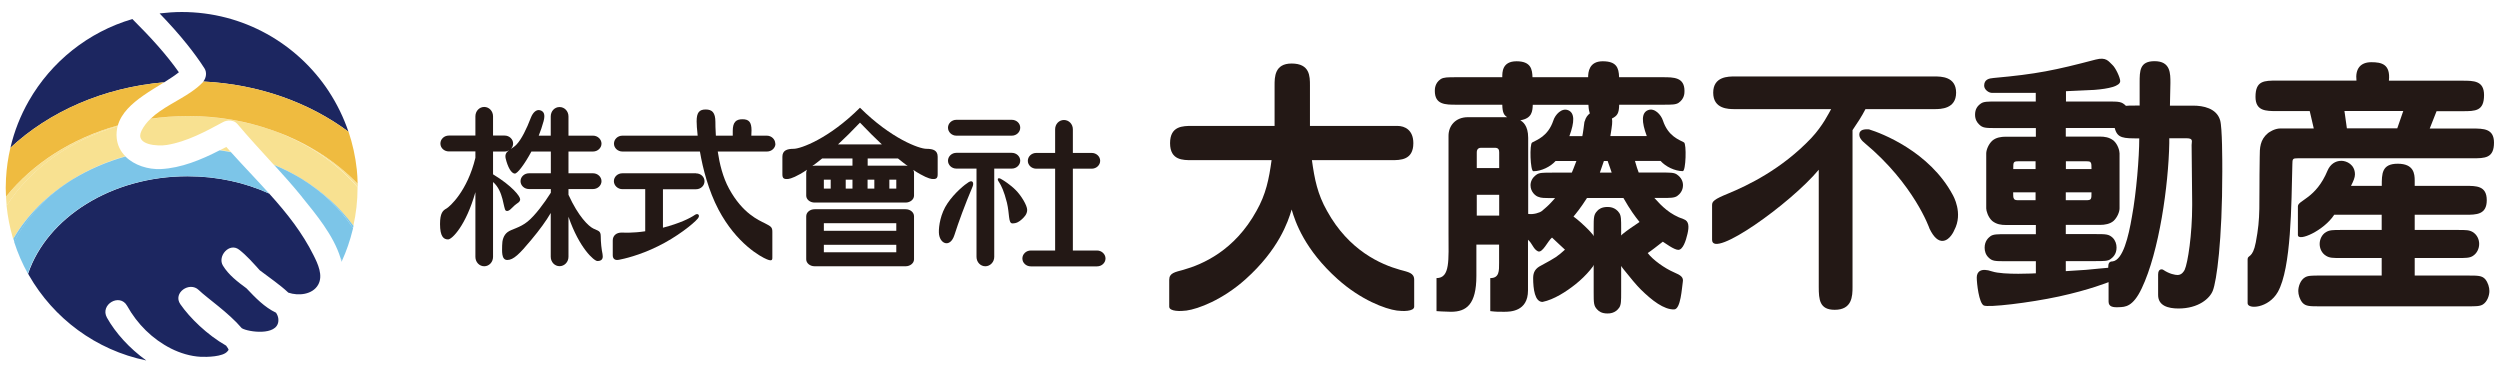 <?xml version="1.0" encoding="UTF-8"?>
<svg id="_レイヤー_1" data-name="レイヤー_1" xmlns="http://www.w3.org/2000/svg" version="1.1" viewBox="0 0 266.46 39.69">
  <!-- Generator: Adobe Illustrator 29.6.1, SVG Export Plug-In . SVG Version: 2.1.1 Build 9)  -->
  <defs>
    <style>
      .st0 {
        fill: #1c2660;
      }

      .st1 {
        fill: #231815;
      }

      .st2 {
        fill: #efbb40;
      }

      .st3 {
        fill: #f8e191;
      }

      .st4 {
        fill: #7cc5e8;
      }

      .st5 {
        fill: #091139;
      }
    </style>
  </defs>
  <g>
    <path class="st1" d="M64.23,27.13c-.12-.55-.2-1.31-.2-1.93s-.27-.58-.79-.84c-.51-.25-1.59-1.27-2.65-3.6v-.61h2.62c.49,0,.9-.38.9-.84s-.41-.84-.9-.84h-2.62v-2.32h2.62c.49,0,.9-.38.9-.84s-.41-.85-.9-.85h-2.62v-2.05c0-.56-.42-1-.95-1s-.94.44-.94,1v2.05h-1.28c.2-.5.38-1.03.52-1.55.18-.69.05-1.04-.38-1.16-.41-.11-.77.26-.98.8-.45,1.19-1.01,2.32-1.54,2.87-.18.19-.4.33-.6.46.16-.15.25-.36.25-.58,0-.46-.4-.85-.9-.85h-1.24v-2.05c0-.56-.42-1-.94-1s-.94.44-.94,1v2.05h-2.83c-.5,0-.9.38-.9.85s.4.84.9.84h2.83v.68c-.86,3.57-2.75,5.22-3.09,5.41-.38.2-.68.49-.68,1.65,0,1.33.38,1.64.86,1.64.42,0,1.91-1.49,2.91-5.04v6.9c0,.56.42,1,.94,1s.94-.44.94-1v-7.98c1.14.97,1.09,2.86,1.36,3.05.3.19.67-.33.94-.56.26-.24.59-.33.59-.65s-.86-1.43-2.89-2.66v-2.43h1.24c.18,0,.32-.05.46-.13-.27.2-.46.43-.35.89.21.86.58,1.59.98,1.59.27,0,1.02-.97,1.76-2.35h2.07v2.32h-2.33c-.5,0-.9.38-.9.84s.4.84.9.84h2.33v.39c-.7,1.11-1.68,2.43-2.47,3.07-.83.68-1.7.8-2.14,1.13-.44.33-.58.88-.58,1.43s-.11,1.54.55,1.54,1.31-.65,2.54-2.13c.9-1.07,1.63-2.08,2.09-2.88v4.67c0,.56.42,1,.94,1s.95-.44.95-1v-4.27c1.16,3.37,2.74,4.72,3.08,4.72.38,0,.66-.16.55-.7"/>
    <path class="st1" d="M82.63,15.31c0-.46-.4-.85-.9-.85h-1.65c.01-.24.02-.43.02-.57,0-.89-.29-1.18-.97-1.18s-1.03.31-1.03,1.24c0,.1,0,.27,0,.51h-1.8c-.05-.72-.05-1.26-.05-1.46,0-1-.35-1.33-1.03-1.33s-.97.31-.97,1.26c0,.3.03.84.11,1.53h-8.02c-.5,0-.9.38-.9.85s.41.84.9.84h8.26c.32,1.86.92,4.17,1.98,6.19,1.92,3.63,4.5,5.03,5.16,5.3.64.26.58,0,.58-.37v-2.57c0-.49-.15-.57-.79-.9-.65-.33-2.38-1.03-3.83-3.7-.66-1.21-1.01-2.66-1.2-3.95h5.25c.5,0,.9-.38.9-.84"/>
    <path class="st1" d="M74.19,18.47h-7.86c-.5,0-.9.38-.9.84s.41.85.9.85h2.44v4.49c-1.34.2-2.17.14-2.53.14-.53,0-.93.31-.93.84v1.57c0,.35.19.58.66.49.47-.09,2.18-.46,4.15-1.44,1.98-.96,3.77-2.38,4.24-2.94.32-.37.02-.63-.29-.41-.54.37-1.61.9-3.41,1.37v-4.1h3.53c.5,0,.9-.38.9-.85s-.4-.84-.9-.84"/>
    <path class="st1" d="M96.52,22.3h-9.69c-.5,0-.9.33-.9.75v4.59c0,.41.4.74.9.74h9.69c.49,0,.9-.33.9-.74v-4.59c0-.42-.4-.75-.9-.75M87.81,26.09h7.72v.8h-7.72v-.8ZM95.53,24.6h-7.72v-.81h7.72v.81Z"/>
    <path class="st1" d="M98.73,15.86c-.74,0-3.74-1.07-7.07-4.38-3.32,3.31-6.33,4.38-7.06,4.38s-1.21.18-1.21.85v1.86c0,.41.12.56.65.5.24-.03.9-.25,1.98-.98-.06.1-.09.2-.09.32v2.44c0,.41.4.74.9.74h9.69c.49,0,.9-.33.9-.74v-2.44c0-.11-.03-.21-.08-.3,1.07.71,1.71.93,1.95.96.53.06.65-.09.65-.5v-1.86c0-.68-.47-.85-1.21-.85M91.66,13.07c.86.9,1.63,1.67,2.33,2.32h-4.67c.71-.65,1.48-1.42,2.34-2.32M87.63,16.89h3.23v.77h-4.03c-.09,0-.17.03-.25.04.32-.23.67-.5,1.05-.81M95.53,20.1h-.74v-.95h.74v.95ZM93.19,20.1h-.72v-.95h.72v.95ZM90.86,20.1h-.72v-.95h.72v.95ZM87.81,19.15h.73v.95h-.73v-.95ZM96.52,17.66h-4.04v-.77h3.23c.38.31.73.58,1.04.81-.07-.02-.15-.04-.23-.04"/>
    <path class="st1" d="M116.94,26.7h-2.59v-8.72h2.01c.5,0,.9-.38.9-.84s-.4-.84-.9-.84h-2.01v-2.52c0-.55-.42-.99-.95-.99s-.94.44-.94.99v2.52h-2.01c-.5,0-.9.38-.9.84s.4.84.9.84h2.01v8.72h-2.59c-.5,0-.9.38-.9.85s.4.84.9.84h7.06c.5,0,.9-.38.9-.84s-.41-.85-.9-.85"/>
    <path class="st1" d="M107.84,17.97c.5,0,.9-.38.9-.84s-.4-.84-.9-.84h-5.91c-.49,0-.89.38-.89.84s.4.84.89.84h2.15v9.41c0,.56.42,1,.94,1s.95-.45.95-1v-9.41h1.88Z"/>
    <path class="st1" d="M101.93,14.46h5.91c.5,0,.9-.38.9-.85s-.4-.84-.9-.84h-5.91c-.49,0-.89.38-.89.84s.4.85.89.85"/>
    <path class="st1" d="M103.25,19.41c-.4.24-1.51,1.14-2.26,2.26-.75,1.1-.94,2.43-.92,3.11.03,1.21,1.2,1.71,1.66.26.44-1.38,1.12-3.23,1.92-5.12.17-.39.05-.78-.4-.51"/>
    <path class="st1" d="M109.48,22.37c0-.48-.64-1.53-1.22-2.11-.55-.56-1.38-1.1-1.63-1.22-.27-.12-.4.03-.15.37.24.37.53.95.84,2.18.3,1.24.13,2.22.59,2.22s.73-.2.97-.41c.25-.23.6-.54.6-1.03"/>
    <path class="st1" d="M149.23,28.76c-2.06-.58-5.46-2.05-7.79-6.28-1.01-1.78-1.33-3.37-1.61-5.41h8.48c.95,0,2.33,0,2.33-1.81,0-1.39-.89-1.84-1.7-1.84h-9.32v-4.32c0-.97,0-2.33-1.96-2.33-1.81,0-1.81,1.45-1.81,2.33v4.32h-8.8c-.98,0-2.34,0-2.34,1.84s1.39,1.81,2.34,1.81h8.48c-.28,2.04-.6,3.63-1.61,5.41-2.33,4.23-5.74,5.7-7.8,6.28-.87.24-1.5.33-1.5,1.06v2.86c0,.54,1.25.5,1.84.42,1.24-.17,3.83-1.13,6.3-3.34,3.51-3.15,4.52-6.09,4.91-7.43.39,1.35,1.4,4.29,4.91,7.43,2.47,2.21,5.06,3.17,6.3,3.34.59.08,1.85.12,1.85-.42v-2.86c0-.74-.63-.82-1.5-1.06"/>
    <path class="st1" d="M171.32,22.06c-.6,0-.92.24-1.06.4-.4.41-.4.69-.4,1.9v6.75c0,1.21,0,1.5.4,1.9.15.17.46.4,1.06.4.21,0,.84,0,1.27-.63.2-.32.2-.72.2-1.67v-6.75c0-.95,0-1.35-.2-1.66-.43-.64-1.06-.64-1.27-.64"/>
    <path class="st1" d="M179.45,23.36c-1.47-.49-2.35-1.4-3.12-2.26h.75c.95,0,1.35,0,1.67-.2.29-.2.63-.58.63-1.16,0-.35-.14-.8-.66-1.15-.29-.2-.69-.2-1.64-.2h-2.42c-.11-.29-.23-.61-.4-1.24h2.73c.53.6,1.52,1.09,2.37,1.09.33,0,.41-2.91.13-3.06-.51-.29-1.69-.64-2.25-2.34-.2-.61-.89-1.38-1.59-1.1-.7.28-.7,1.23-.13,2.76h-3.88c.2-1.21.23-1.5.17-1.87.57-.29.75-.54.77-1.47h4.66c.95,0,1.36,0,1.67-.2.63-.43.63-1.03.63-1.27,0-1.46-1.15-1.46-2.31-1.46h-4.66c-.03-1.03-.29-1.7-1.75-1.7s-1.55,1.18-1.55,1.7h-5.93c-.03-.81-.14-1.7-1.7-1.7s-1.52,1.21-1.52,1.7h-4.89c-.95,0-1.35,0-1.67.2-.63.42-.63,1.06-.63,1.26,0,1.47,1.12,1.47,2.3,1.47h4.89c.02.84.17,1.1.52,1.33h-4.18c-1.35,0-2.07.94-2.07,1.98v10.41c0,2.84.19,4.76-1.28,4.76v3.52s.96.07,1.54.07c1.65,0,2.71-.78,2.71-3.83v-3.33h2.42v1.94c0,.86.03,1.63-.94,1.63v3.52c.65.08.98.07,1.48.07.6,0,2.54,0,2.54-2.27v-5.41c.48.42.56.99,1.05,1.23.49.25,1.07-1.12,1.51-1.46.2.17,1.15,1.1,1.38,1.29-.84.75-.92.81-2.56,1.7-.58.29-.83.69-.83,1.32,0,1.18.18,2.55,1,2.55,1.22-.25,2.53-1.1,3.51-1.88,1.13-.89,2.3-2.26,2.3-2.81,0-.6.11-1.15.11-1.41,0-.6-1.07-1.65-1.38-1.94-.17-.17-.75-.71-1.24-1.06.29-.35.75-.9,1.44-1.98h3.88c.72,1.26,1.21,1.93,1.72,2.56-1.41.95-2.46,1.66-2.46,2.16,0,.26-.44.19-.44,1.14,0,.29,2.2,3.08,3.04,3.9,1.19,1.17,2.46,2.15,3.55,2.12.71-.03.82-2.33.92-2.93.09-.49-.19-.71-.95-1.03-.97-.42-2.22-1.3-2.79-2.05.28-.17,1.09-.8,1.61-1.21.21.12,1.19.87,1.65.87.49,0,.81-.96.98-1.71.17-.74.18-1.36-.41-1.56M159.79,22.98h-2.39v-2.22h2.39v2.22ZM159.79,17.91h-2.39v-1.64c0-.12,0-.52.46-.52h1.46c.4,0,.47.21.47.5v1.66ZM168.88,12.95c-.03.24-.17,1.33-.23,1.56h-1.38c.57-1.53.57-2.47-.12-2.76-.7-.29-1.4.48-1.59,1.1-.57,1.69-1.75,2.05-2.26,2.34-.29.15-.2,3.06.13,3.06.86,0,1.84-.49,2.37-1.09h2.22c-.29.8-.41,1.03-.49,1.24h-2.1c-.95,0-1.35,0-1.64.2-.52.35-.66.8-.66,1.15,0,.7.54,1.16.86,1.24.32.12.46.12,1.76.12-.63.71-.69.77-1.41,1.38-.22.18-.9.4-1.46.31v-8.11c0-1.35-.61-1.73-.84-1.87,1.27-.2,1.3-.99,1.33-1.65h5.93c.03.55.09.72.15.92-.23.17-.44.43-.55.86M170.52,18.4c.11-.29.2-.55.43-1.24h.4c.23.66.32.89.43,1.24h-1.26Z"/>
    <path class="st1" d="M197.45,30.57c0,.98-.03,2.45-1.9,2.45-1.61,0-1.7-1.07-1.7-2.45v-12.48c-3,3.61-11.37,9.57-11.37,7.47v-3.71c0-.39.24-.62,1.71-1.22,2.06-.85,5.7-2.58,8.86-5.91,1.26-1.35,1.87-2.66,2.12-3.09h-10.27c-.66,0-2.3,0-2.3-1.75s1.64-1.73,2.3-1.73h21.3c.68,0,2.29,0,2.29,1.73s-1.64,1.75-2.29,1.75h-7.37c-.4.78-.89,1.52-1.38,2.24v16.72Z"/>
    <path class="st1" d="M216.96,18.02h-2.38c0-.75,0-.83.57-.83h1.81v.83ZM228.02,11.25c-1.06,0-1.2,0-1.43.03-.46-.46-.72-.46-1.98-.46h-4.41v-1.1l3.03-.14c1.52-.12,2.75-.39,2.75-.94,0-.37-.5-1.43-.83-1.72-.42-.38-.64-.87-1.79-.57-4.33,1.14-6.29,1.55-10.87,1.96-.5.04-1.01.16-1.01.82,0,.41.47.77.84.77h4.66v.92h-4.17c-.95,0-1.36,0-1.66.2-.41.28-.64.63-.64,1.21,0,.52.23.83.41,1.01.4.41.69.41,1.9.41h4.17v.92h-3.21c-.49,0-1.04.08-1.44.43-.4.37-.64.98-.64,1.35v5.87c0,.23.18.92.64,1.33.46.37.98.43,1.44.43h3.21v.98h-3.16c-.95,0-1.35,0-1.66.2-.23.17-.64.52-.64,1.24,0,.37.11.75.41,1.04.4.4.69.4,1.89.4h3.16v1.29s-3.44.2-4.66-.2c-1.22-.42-1.64.04-1.64.65s.23,2.72.75,2.98c.46.23,4.81-.27,8.01-.96,3.27-.71,5.29-1.53,5.29-1.53v2.07c0,.56.46.64,1.14.6.61-.03,1.45-.01,2.39-2,1.87-3.91,2.86-11.05,2.94-15.48v-.52h1.9c.28,0,.51.06.51.32l-.03.4.06,6.13v.32c0,3.08-.46,6.1-.8,6.85-.08.15-.3.55-.76.55-.25,0-.87-.11-1.52-.55-.11-.08-.55-.16-.55.5v2.18c0,1.14,1.05,1.44,2.17,1.44,2.16,0,3.35-1.09,3.66-1.9.4-1.01,1.01-5.27,1.01-12.72,0-1.12,0-4.66-.23-5.44-.38-1.3-1.84-1.56-2.85-1.56h-2.5l.05-2.41c0-1.01.03-2.33-1.69-2.33-1.59,0-1.59,1.03-1.59,2.3v2.44ZM216.96,20.5v.84h-1.81c-.29,0-.43-.03-.49-.15-.09-.11-.09-.35-.09-.69h2.38ZM220.19,18.02v-.83h2.14c.32,0,.46.02.51.14.08.11.08.32.08.69h-2.73ZM220.19,20.5h2.73c0,.75,0,.84-.6.84h-2.14v-.84ZM225.4,13.66c.28,1.09.92,1.09,2.61,1.09,0,2.01-.31,5.81-.78,8.34-.37,2.18-.96,4.61-2.05,4.77-.38,0-.48.2-.48.68-.14,0-1.66.16-2.35.22l-2.17.14v-1.07h3.11c.95,0,1.36,0,1.64-.2.25-.18.66-.52.66-1.24,0-.37-.12-.75-.4-1.04-.43-.4-.71-.4-1.9-.4h-3.11v-.98h3.66c.48,0,1.06-.09,1.44-.43.4-.38.63-.97.63-1.33v-5.87c0-.26-.17-.94-.63-1.35-.47-.37-.98-.43-1.44-.43h-3.66v-.92h5.21Z"/>
    <path class="st1" d="M249.88,11.83h6.27l-.64,1.85h-5.37l-.26-1.85ZM250.57,19.83c.28-.55.43-.92.43-1.24,0-1.06-.9-1.45-1.45-1.45-.65,0-1.19.38-1.47,1.04-1.24,3-3.16,3.15-3.16,3.81v3.05c0,.77,2.77-.45,3.87-2.15h5.06v1.62h-4.34c-.84,0-1.2,0-1.58.22-.46.26-.69.79-.69,1.27,0,.46.2.98.69,1.27.38.23.71.23,1.58.23h4.34v1.87h-6.59c-.86,0-1.29,0-1.61.21-.46.28-.69.95-.69,1.44,0,.37.14.89.46,1.26.35.37.78.37,1.84.37h15.77c.87,0,1.29,0,1.61-.2.46-.29.69-.95.69-1.43,0-.38-.14-.9-.45-1.27-.35-.38-.78-.38-1.85-.38h-5.66v-1.87h4.6c.84,0,1.24,0,1.58-.21.46-.28.69-.8.69-1.29,0-.46-.2-.97-.69-1.27-.37-.22-.71-.22-1.58-.22h-4.6v-1.62h5.41c1.15,0,2.27,0,2.27-1.55s-1.12-1.53-2.27-1.53h-5.41v-.55c0-.74-.09-1.81-1.81-1.81s-1.7,1.09-1.7,2.36h-3.28ZM254.62,8.59c.18-1.75-.78-1.96-1.87-1.96-1.16,0-1.73.69-1.59,1.96h-8.47c-1.37,0-2.29,0-2.29,1.73,0,1.52,1.1,1.52,2.29,1.52h3.49l.43,1.85h-3.54c-.67,0-1.24.43-1.33.49-.87.72-.89,1.59-.89,2.54-.09,5.49.12,6.27-.42,9.12-.33,1.74-.87,1.3-.87,1.8v4.68c0,.67,2.23.55,3.22-1.2,1.44-2.56,1.44-9.3,1.55-13.62,0-.58.05-.63.58-.63h18.61c1.33,0,2.3,0,2.3-1.67,0-1.5-1.12-1.5-2.3-1.5h-4.55l.73-1.85h2.76c1.38,0,2.3,0,2.3-1.72,0-1.53-1.1-1.53-2.3-1.53h-7.85Z"/>
    <path class="st1" d="M199.24,13.79c-.24-.01-.93-.08-1.05.4-.11.46.29.84.57,1.07,5.25,4.38,6.88,9.05,6.9,9.12.45.92.93,1.35,1.45,1.29.75-.08,1.18-1.12,1.18-1.13.98-1.82-.12-3.69-.16-3.77-2.48-4.63-7.64-6.59-8.89-6.97"/>
  </g>
  <g>
    <g>
      <path class="st3" d="M13.35,16.65c-2,.57-3.84,1.38-5.49,2.4,1.67-1.01,3.52-1.81,5.52-2.37-.01-.01-.02-.02-.03-.03Z"/>
      <path class="st3" d="M24.63,16.22s-.03-.03-.04-.05c-.36-.07-.73-.13-1.1-.18-.02.01-.04.02-.06.03.41.06.81.12,1.21.2Z"/>
      <path class="st0" d="M15.58,38.41c-1.77-1.27-3.27-2.92-4.18-4.55-.78-1.4,1.37-2.66,2.15-1.26,1.08,1.94,2.69,3.54,4.68,4.55.98.49,2.06.82,3.16.88.66.03,2.37,0,2.84-.57.18-.22.2-.14-.13-.62-2.03-1.16-3.87-2.96-4.88-4.42-.83-1.2.98-2.46,1.96-1.51.9.87,3.17,2.4,4.59,4.07.05.02.1.05.16.08.95.4,3.96.7,3.73-1.13-.03-.2-.11-.4-.24-.6-1.24-.59-2.19-1.59-3.15-2.6-.94-.69-1.9-1.42-2.51-2.42-.61-1,.68-2.49,1.71-1.71.8.61,1.5,1.42,2.22,2.21.99.76,2.14,1.53,3.04,2.38,1.08.37,2.58.22,3.18-.84.56-.99-.04-2.25-.5-3.16-.58-1.17-1.28-2.27-2.05-3.33-.82-1.12-1.73-2.19-2.67-3.23-2.57-1.17-5.53-1.84-8.69-1.84-8.13,0-14.98,4.41-17,10.38.03.05.05.11.08.16,2.63,4.6,7.15,7.99,12.51,9.09Z"/>
      <path class="st5" d="M29.08,13.89c.23.08.45.17.68.25-.22-.09-.45-.17-.68-.25Z"/>
      <path class="st2" d="M20.15,12.36s-.05,0-.08,0c3.16,0,6.17.54,8.92,1.5-2.7-.96-5.69-1.5-8.83-1.5Z"/>
      <path class="st4" d="M36.44,27.8c-.05-.11-.1-.21-.16-.31.04.14.08.27.12.41.01-.03.03-.06.04-.09Z"/>
      <path class="st3" d="M32.12,19.05c-.92-.57-1.91-1.07-2.94-1.51.01.01.03.03.04.05,1.02.42,1.99.91,2.9,1.46Z"/>
      <path class="st3" d="M24.49,16.07c-.12-.14-.25-.27-.37-.41-.17.09-.33.18-.5.26-.05.02-.09.05-.14.07.37.05.74.11,1.1.18-.03-.03-.06-.07-.09-.1Z"/>
      <path class="st3" d="M1.41,25.44c1.48-2.54,3.72-4.73,6.45-6.39,1.64-1.02,3.49-1.83,5.49-2.4-.06-.06-.11-.12-.17-.19-.4-.47-.67-1.05-.74-1.73-.05-.46,0-.88.09-1.28-5.15,1.54-9.38,4.59-11.83,8.48.12,1.16.34,2.3.66,3.39.01.04.03.08.04.11Z"/>
      <path class="st3" d="M29.76,14.15c-.22-.09-.45-.17-.68-.25-.03-.01-.06-.02-.1-.03-2.74-.96-5.76-1.49-8.92-1.5-1.38,0-2.73.11-4.04.31-.38.37-.7.78-.93,1.24-.78,1.56,1.75,1.69,2.7,1.53,2.13-.35,4.12-1.43,5.99-2.44.46-.25,1.15-.23,1.51.19,1.22,1.45,2.51,2.84,3.79,4.25.03.03.05.06.08.09,1.04.43,2.02.94,2.94,1.51,2.24,1.35,4.14,3.06,5.56,5.03.29-1.3.45-2.65.45-4.04,0-.03,0-.06,0-.09-2.11-2.46-4.99-4.47-8.37-5.8Z"/>
      <path class="st3" d="M12.54,13.46s.01-.06.02-.08c-4.92,1.38-9.1,4.08-11.92,7.59.02.33.04.65.07.97,2.45-3.88,6.67-6.94,11.83-8.48Z"/>
      <path class="st3" d="M28.99,13.86s.06.02.1.03c-.03-.01-.06-.02-.1-.03Z"/>
      <path class="st3" d="M29.76,14.15c3.38,1.33,6.26,3.34,8.37,5.8,0-.12,0-.24,0-.36-2.23-2.3-5.09-4.17-8.36-5.43Z"/>
      <path class="st3" d="M20.07,12.36s-.05,0-.08,0c-1.34,0-2.65.1-3.93.28-.01.01-.02.02-.04.04,1.31-.2,2.66-.31,4.04-.31Z"/>
      <path class="st4" d="M19.99,18.78c3.16,0,6.13.67,8.69,1.84-1.34-1.49-2.74-2.93-4.06-4.4-.4-.08-.8-.14-1.21-.2-1.97,1.01-4.09,1.89-6.27,2-1.33.06-2.82-.39-3.77-1.34-1.99.56-3.85,1.36-5.52,2.37-2.81,1.74-5.02,4.06-6.34,6.74.38,1.18.87,2.31,1.46,3.37,2.02-5.97,8.88-10.38,17-10.38Z"/>
      <path class="st4" d="M32.18,20.99c1.49,1.84,3.37,4.09,4.11,6.5.05.1.11.21.16.31.48-1.05.86-2.16,1.14-3.31.01-.06.03-.11.04-.17-1.33-2.06-3.22-3.86-5.51-5.28-.91-.55-1.88-1.04-2.9-1.46,1.01,1.11,2.01,2.23,2.96,3.4Z"/>
      <path class="st4" d="M7.87,19.05c-2.74,1.65-4.97,3.84-6.45,6.39.04.12.08.24.12.36,1.32-2.68,3.53-5,6.34-6.74Z"/>
      <path class="st4" d="M37.62,24.33c.02-.08.04-.17.06-.25-1.43-1.97-3.33-3.68-5.56-5.03,2.29,1.41,4.17,3.21,5.51,5.28Z"/>
    </g>
    <path class="st0" d="M35.06,9.76C31.71,4.65,25.93,1.28,19.37,1.28c-.8,0-1.59.06-2.36.15,1.04,1.08,2.04,2.18,2.97,3.35.64.8,1.25,1.63,1.81,2.5.28.43.19,1.02-.12,1.41,5.93.29,11.32,2.26,15.47,5.35-.52-1.53-1.22-2.96-2.09-4.29Z"/>
    <path class="st2" d="M20.35,9.82c-1.39.95-3.11,1.69-4.29,2.83,1.28-.18,2.59-.28,3.93-.28.03,0,.05,0,.08,0,.03,0,.05,0,.08,0,3.14,0,6.13.54,8.83,1.5.03.01.06.02.1.03.23.08.45.17.68.25,3.27,1.26,6.13,3.13,8.36,5.43-.01-.51-.04-1.01-.09-1.51-.15-1.4-.45-2.74-.88-4.03-4.16-3.09-9.55-5.06-15.47-5.35-.03.03-.05.07-.08.1-.36.38-.78.71-1.24,1.02Z"/>
    <path class="st0" d="M19.07,7.71c-.68-.97-1.43-1.89-2.21-2.78-.88-1-1.81-1.96-2.75-2.9C9.4,3.41,5.46,6.58,3.07,10.76c-.88,1.54-1.55,3.22-1.96,4.99,4.11-3.83,9.89-6.42,16.39-6.98.56-.35,1.1-.7,1.56-1.06Z"/>
    <path class="st2" d="M.61,20.03c0,.31.01.62.03.93,2.82-3.51,7-6.22,11.92-7.59.37-1.31,1.46-2.31,2.72-3.19.72-.5,1.49-.96,2.22-1.41-6.5.56-12.28,3.15-16.39,6.98-.25,1.06-.41,2.16-.47,3.29-.02.33-.03.66-.03,1Z"/>
  </g>
</svg>